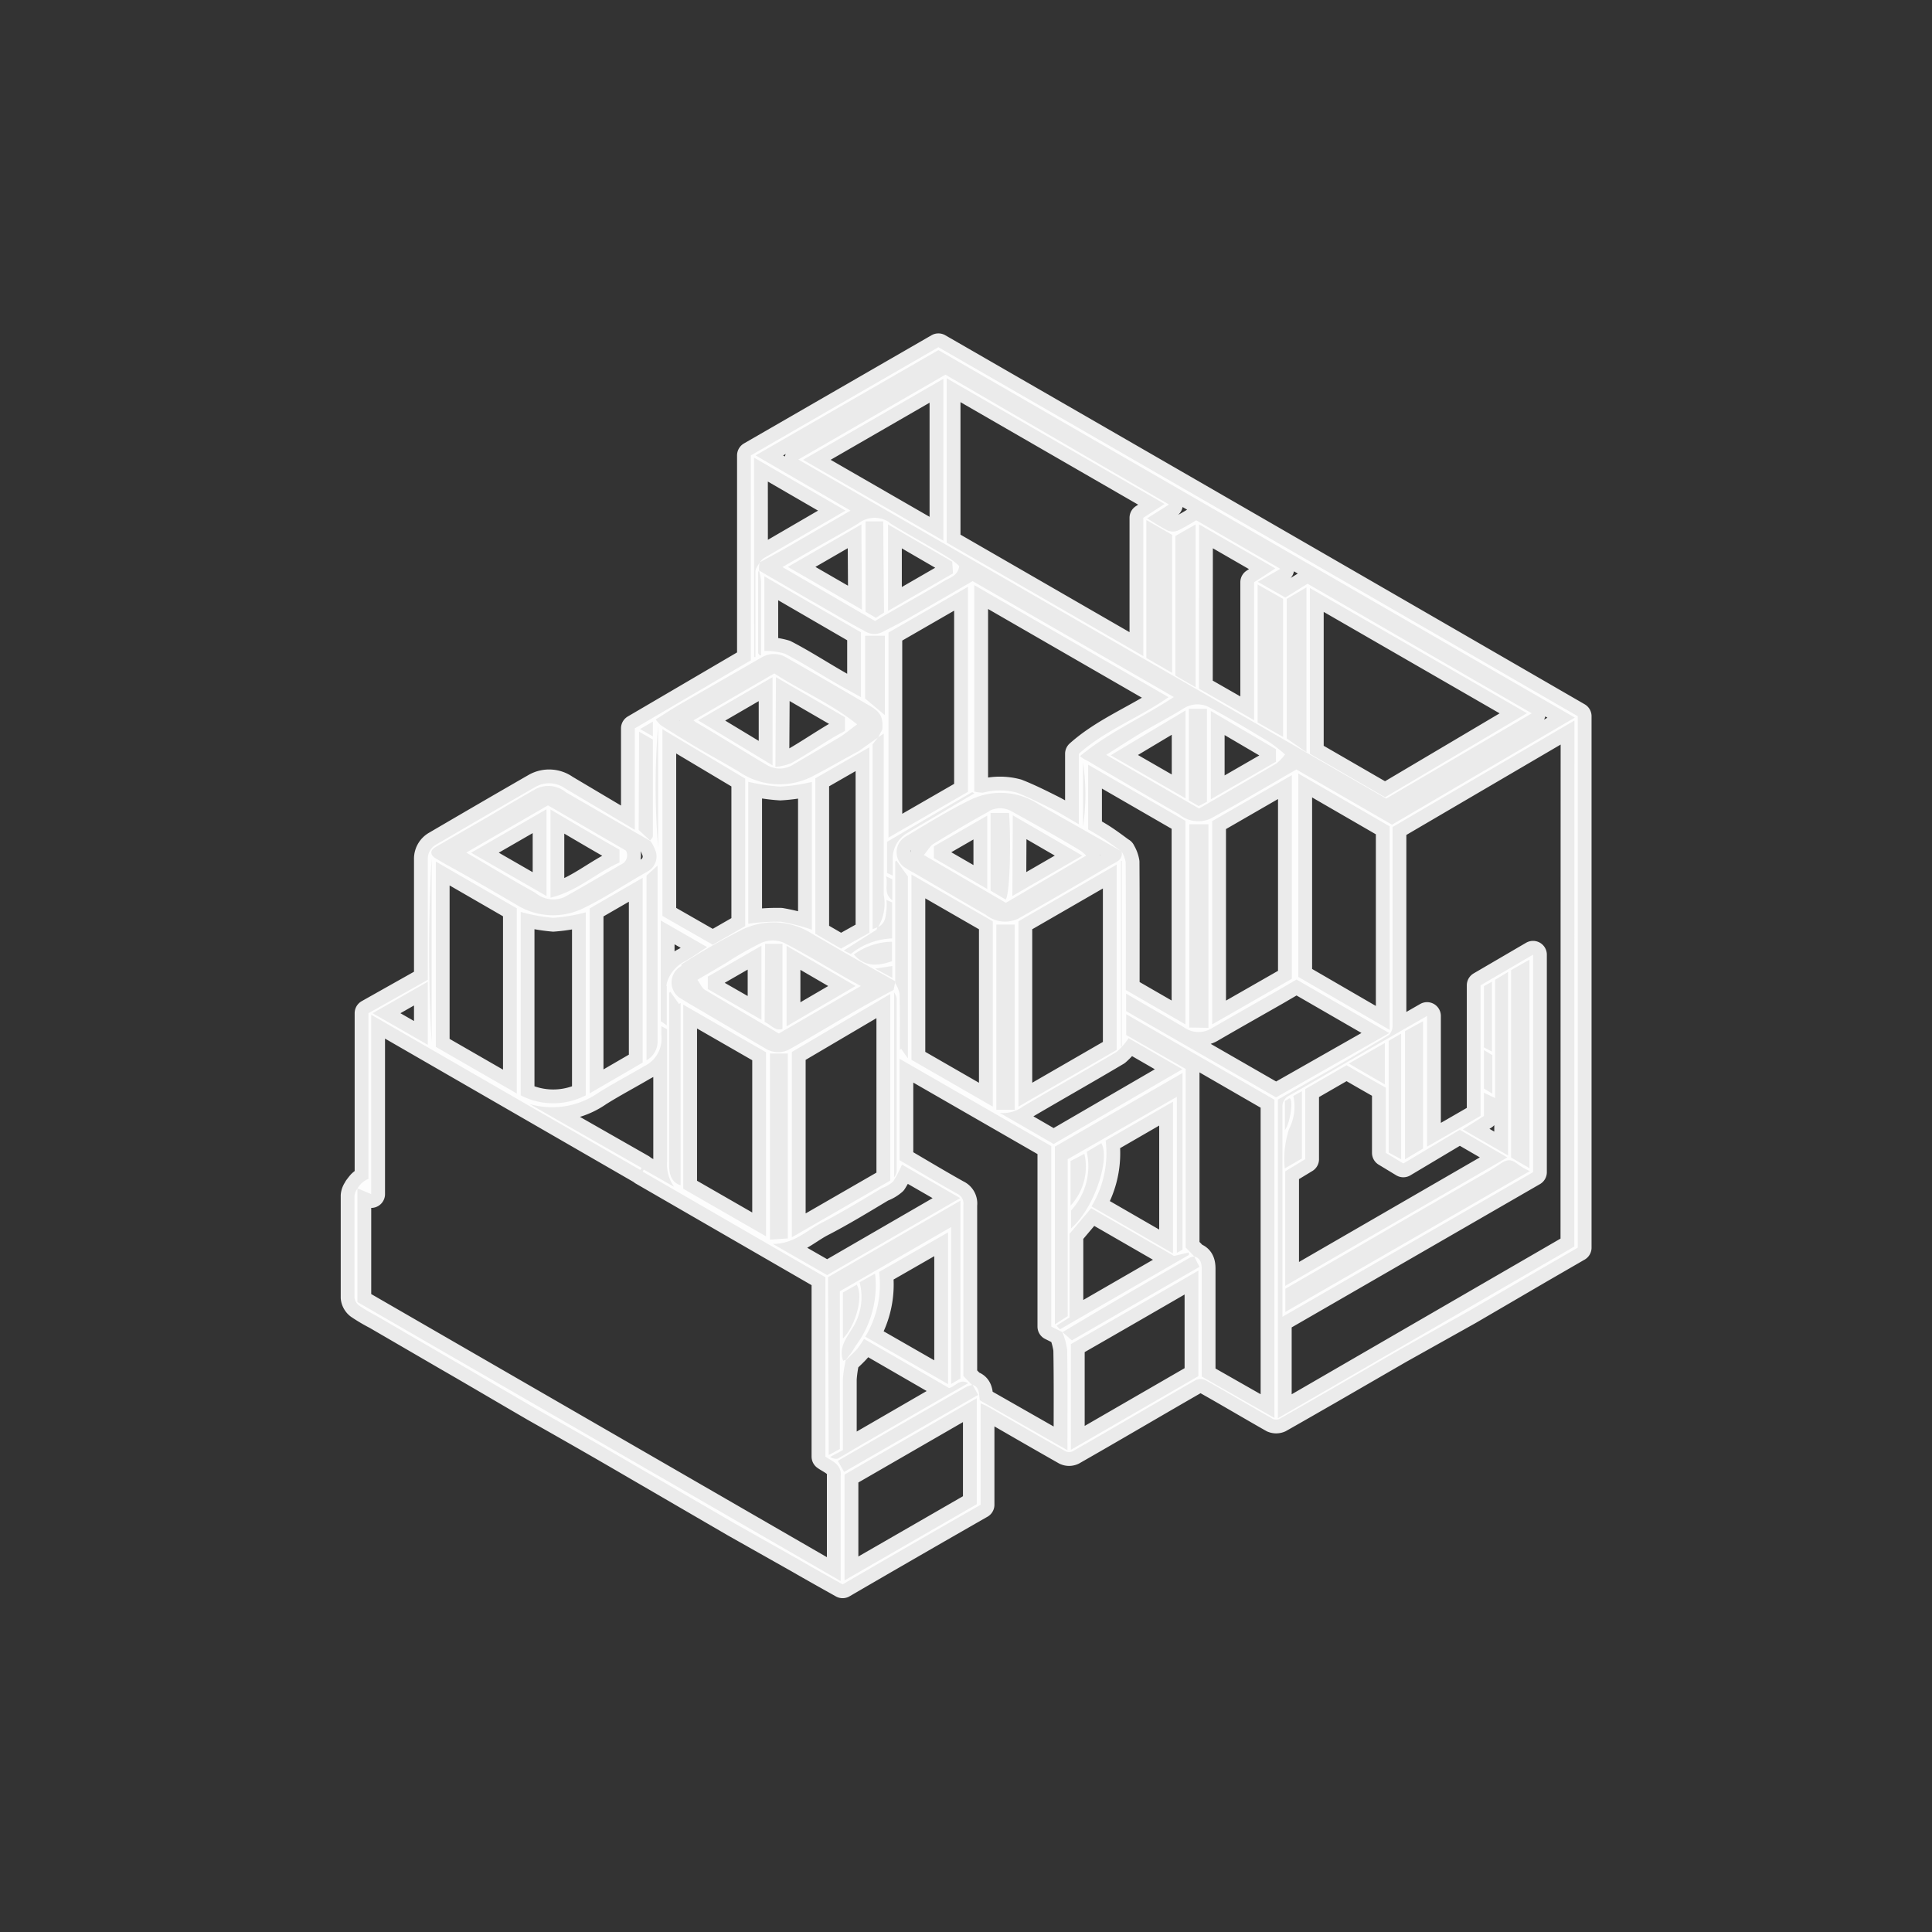 <svg id="Layer_1" data-name="Layer 1" xmlns="http://www.w3.org/2000/svg" viewBox="0 0 140 140"><rect x="0" y="0" width="140" height="140" fill="#333333" stroke="none"/><defs><style>.cls-1{fill:#fff;stroke:#fff;stroke-linecap:round;stroke-linejoin:round;stroke-width:2px;opacity:0.9;}</style></defs><title>protect</title><path class="cls-1" d="M68,25.16,54.41,33V47.85L46,52.78v7.35l-5.05-3A2,2,0,0,0,38.84,57c-2.42,1.39-4.84,2.8-7.25,4.21A1.17,1.17,0,0,0,31,62.27c0,2.71,0,5.42,0,8.13V71L26.7,73.42v12a1.88,1.88,0,0,0-.53.35c-.09.1-.18.22-.27.34l1,.42v-13l19.5,11.25.09-.15L38.37,80a5.87,5.87,0,0,0,5-.82c1.08-.68,2.21-1.27,3.31-1.92a2.2,2.2,0,0,0,1.24-2.28c0-.19,0-.38,0-.62l.42.22c0,3.2,0,6.38,0,9.57A2.81,2.81,0,0,0,48.85,86l-2.2-1.25-.08.15,13.24,7.65v13c.44.31,1,.48,1.11,1.13a1.19,1.19,0,0,1,0,.26v7.63L25.9,94.35V86.14a.9.9,0,0,0-.21.5c0,2.46,0,4.93,0,7.39a.83.83,0,0,0,.32.57,12.07,12.07,0,0,0,1.25.74l5.16,3c2.12,1.22,4.23,2.47,6.35,3.7,2,1.13,3.93,2.23,5.88,3.36l8.6,5L57.86,113c1.07.62,2.15,1.22,3.2,1.81q5-2.91,10-5.77v-7.35c.2.09.36.15.5.23,1.89,1.09,3.77,2.18,5.66,3.25a.59.59,0,0,0,.5,0c3-1.71,5.94-3.45,8.92-5.16a.84.84,0,0,1,.71,0c1.64.92,3.25,1.88,4.89,2.81a.6.6,0,0,0,.47,0c1.17-.66,2.33-1.33,3.5-2l5.19-3L106.44,95l5.14-3,2.75-1.59V51.9Q91.16,38.5,68,25.16Zm-13.36,8L61.27,37l-5.93,3.45a1.42,1.42,0,0,0-.29.31h0c-.11.21-.31.43-.31.65,0,1.9,0,3.8,0,5.7v.5h-.09ZM55,41.34a3.87,3.87,0,0,1,.15.8c0,1.62,0,3.23,0,4.85v.5l-.11,0c0-.06-.1-.12-.1-.18,0-1.95,0-3.9,0-5.85A1,1,0,0,1,55,41.34ZM47.31,52.29v1.07l-.93-.53Zm-1,.73,1,.57q0,3.52,0,7c0,.11-.13.21-.2.32h0l-.83-.77ZM31,75.71l-4-2.29,4-2.28Zm.28-.19a119.86,119.86,0,0,1,0-13.35Zm6.17,3.72-5.87-3.38V62.43l5.87,3.39Zm5,.13a5.11,5.11,0,0,1-4.72,0V66.08a13,13,0,0,0,2.36.43,12.67,12.67,0,0,0,2.36-.4ZM46.57,77l-3.84,2.23V65.83l3.84-2.22ZM42.26,65.82a5,5,0,0,1-4.84-.26c-1.71-1-3.42-2-5.12-2.93l-.72-.42c-.43-.26-.44-.59,0-.84,1.38-.8,2.76-1.58,4.13-2.38,1-.6,2.08-1.23,3.12-1.82a2,2,0,0,1,2.19.25l5.2,3,.92.53a3.11,3.11,0,0,1,.4.82,1.24,1.24,0,0,1-.65,1.4C45.34,64.05,43.85,65.05,42.26,65.82Zm4.59,11V63.45l.8-.73V75.41A1.54,1.54,0,0,1,46.85,76.83Zm.84-15.41a54.68,54.68,0,0,1,0-8.86Zm-.17-9.28c.61-.38,1.16-.75,1.73-1.08l5.92-3.4a1.75,1.75,0,0,1,1.82,0c1.95,1.11,3.89,2.24,5.82,3.37.53.3,1.08.6,1.13,1.32a4.38,4.38,0,0,1,0,.52l-.31.58c-.47.32-.93.66-1.42,1C61.15,55,60.1,55.62,59,56.19a5.22,5.22,0,0,1-5.46-.27c-1-.6-2-1.14-3-1.73s-1.78-1.08-2.66-1.64A2.75,2.75,0,0,1,47.52,52.14Zm7.87-5V41.76l7,4.06v4.7c-.66-.37-1.28-.7-1.88-1.05-1.21-.7-2.39-1.46-3.63-2.1A4.85,4.85,0,0,0,55.39,47.17ZM70.45,57.4s.14.07.16.09l-4.92,2.9a2.15,2.15,0,0,0-1,1.87c0,.38,0,.76,0,1.19l-.41-.19V61C66.32,59.8,68.38,58.59,70.45,57.4Zm-6.07,3.3V45.84l5.76-3.32V57.38Zm16.9,1c.11.64-.44.78-.81,1C78.25,64,76,65.32,73.76,66.58a2.21,2.21,0,0,1-2.32-.29c-1.75-1-3.51-2.05-5.27-3.07a4,4,0,0,1-.49-.29,1.32,1.32,0,0,1,0-2.34c1.56-.94,3.12-1.9,4.76-2.69a5,5,0,0,1,4.85.4Zm-2.8-1.79V55.24A16,16,0,0,1,78.48,59.92Zm.27,23.55,1.06-.62c.65,1.13-.5,4.7-2.2,6.18v-1.3A4.73,4.73,0,0,0,78.75,83.47Zm1.37-.81L85,79.83v11l-5.91-3.41A7.38,7.38,0,0,0,80.12,82.66Zm-2.54,4.7V84.13l1-.52A4.15,4.15,0,0,1,77.58,87.36Zm1.49.2,6,3.46,1.08-.25,0,.18-9.34,5.39-.25-.27.94-.59V89.41Zm6.62,3-.41.24V79.48L77.37,84V95.37l-.93.6V83.09l9.25-5.34Zm-9.34-7.65c-1.31-.76-2.6-1.51-3.9-2.25a2.48,2.48,0,0,0,1.71-.49c2.24-1.32,4.51-2.6,6.75-3.93a4.7,4.7,0,0,0,.87-1l3.9,2.25ZM72.2,80.42V67h1.33V80.42Zm1.6-.23V66.76l7.12-4.11V76.08Zm7.43-4.36V62.38h.06V75.84Zm.34-13.36a2.16,2.16,0,0,0-.29-.76h0c-.41-.3-.82-.61-1.24-.89s-.82-.5-1.19-.72V55.41l7.05,4.07V74.23l-4.32-2.49C81.58,68.59,81.59,65.53,81.57,62.47Zm-9.63,4.29V80.19L66.05,76.8V63.37ZM65.18,72a2.14,2.14,0,0,0-.31-.76h0V62.43l.09-.07.83,1.15V76.69L65.3,76l-.1.09C65.2,74.69,65.22,73.32,65.18,72Zm-.39-.09a1.28,1.28,0,0,1,.19.44q0,5.07,0,10.14c0,.77,0,1.54,0,2.32a.78.78,0,0,1-.19.5ZM78.18,59.73c-.68-.39-1.29-.77-1.93-1.1-.84-.42-1.69-.85-2.56-1.19a4.77,4.77,0,0,0-2.46,0,2.72,2.72,0,0,1-.63-.08V42.4l14.08,8.12c-2.13,1.49-4.59,2.39-6.5,4.1ZM64.66,70v.86l-1.24-.67Zm-2.79-.83a4.82,4.82,0,0,1,2.77-.93v1.41C63.64,70,62.68,70.1,61.87,69.16Zm2.79-5.46v1.53c-.69-.53-.27-1.15-.46-1.74Zm-.42,2.2a5.13,5.13,0,0,0,0-.69l.41.17V68a5.06,5.06,0,0,0-3,1.13l-.51-.25,2.33-1.48c.06,0,.08-.13.11-.2C64.19,66.93,64.17,66.39,64.24,65.9Zm-3.3,2.83-1.86-1.08V56.4L63,54.15V67.59Zm2.69-15.31.41-.27v.58q0,5.57,0,11.12a3.3,3.3,0,0,1-.41,2.32l-.4.15V53.94Zm.49-1.61-1.43-1.2V46.07h1.43Zm-5.29,4.85v10.7a14.57,14.57,0,0,0-2.25-.58,14.46,14.46,0,0,0-2.36.15V56.65a14.14,14.14,0,0,0,2.32.35A13.06,13.06,0,0,0,58.83,56.66ZM54,56.42V67.11l-2.35,1.35L48,66.37V52.84Zm-5.68,15c0,.92,0,1.84,0,2.88L47.88,74v-7.3l3.36,1.93c-.57.36-1,.68-1.55,1a2.61,2.61,0,0,0-1.28,1.34A1.63,1.63,0,0,0,48.29,71.47Zm1,14.47c-.55-.17-.83-.63-.83-1.43V71.94l.09-.07.62.88.12-.07Zm.05-16a48.27,48.27,0,0,1,4.3-2.47,5.19,5.19,0,0,1,5.19.25c1.71,1,3.44,2,5.16,2.95l.84.48c0,.21-.07.42-.1.63-.87.47-1.75.93-2.61,1.43-1.64.94-3.26,1.93-4.91,2.86A1.74,1.74,0,0,1,55.5,76c-1.7-1-3.39-2-5.09-3-.34-.19-.68-.4-1-.6A1.35,1.35,0,0,1,49.38,70Zm15.14,2.14V85.55l-7.13,4.11V76.23Zm-9,17.56-6-3.45V72.8l6,3.45Zm.28-13.25h1.3v13.4l-1.3.09ZM56,90.14c1.5,0,2.41-.93,3.48-1.5,1.52-.78,3-1.69,4.44-2.55a2.52,2.52,0,0,0,.8-.47,8.28,8.28,0,0,0,.64-1.23l4.22,2.43L59.94,92.4Zm4,2.41L69.6,87V99.89l-.68.4V88.92l-8.06,4.65V105l-.81.44Zm1.23,6-.13.06c-.33-.9.17-1.57.61-2.27a4.2,4.2,0,0,0,.58-3.42l1.12-.63a7.29,7.29,0,0,1-1.41,5.24C61.81,97.89,61.54,98.22,61.28,98.56ZM61.08,97V93.66l1-.57C62.62,94,61.93,96.18,61.08,97Zm2.62-4.83,5-2.87v11l-6-3.44A7.26,7.26,0,0,0,63.7,92.15Zm-3.56,13.41.94-.5c0-1.7,0-3.42,0-5.15a9,9,0,0,1,.2-1.35c.28-.28.58-.54.84-.84a6.48,6.48,0,0,0,.49-.72l6.16,3.56c.46-.09.74-.71,1.39-.35l-2.12,1.21-5.63,3.26c-.57.33-1.13.67-1.71,1A.72.72,0,0,1,60.14,105.56ZM70.78,109l-9.58,5.52v-7.67l9.58-5.53Zm-9.61-2.34-.46-.8,4.71-2.72L70,100.51a2.46,2.46,0,0,1,.48-.16l.4.73Zm16.18-2.15v.58L71,101.47c-.07-.44,0-1-.59-1.14l-.6-.62V87.32a.78.78,0,0,0-.45-.82c-1.4-.78-2.77-1.61-4.18-2.43V76.72l11,6.33V96.13l.8.4a5.27,5.27,0,0,1,.35,1.26C77.37,100,77.35,102.28,77.35,104.53Zm9.49-4.79-9.24,5.34V97.4c3.05-1.75,6.12-3.52,9.24-5.33Zm-9.17-2.59L77,96.53c1.12-.67,2.24-1.34,3.37-2q2.91-1.71,5.84-3.39a.89.89,0,0,1,.33-.08l.38.74Zm14.68,5.62-5.27-3V94.8c0-1,0-1.91,0-2.86,0-.37-.07-.76-.53-.89l-.63-.65V77.46L81.61,75V73.49l10.74,6.2Zm.12-23.23L81.6,73.27V72c1.42.83,2.81,1.62,4.19,2.44a1.8,1.8,0,0,0,2,.08c1.55-.9,3.11-1.78,4.67-2.67l1.49-.87,6.72,3.88Zm-6.29-5.06V59.73h1.39V74.48Zm1.66-.23V59.5l5.77-3.33V70.93Zm6.24-3.44V56.05l6.62,3.83V74.63Zm20,19.54L92.6,102.77V79.68l2.63-1.51c1.8-1,3.61-2.08,5.4-3.16a.92.92,0,0,0,.28-.7c0-4.58,0-9.16,0-13.74v-.64l13.18-7.72ZM100.87,59.76l-6.93-4L89.56,58.3l-1.8,1A2.15,2.15,0,0,1,85.44,59c-1.77-1-3.55-2.06-5.32-3.09l-1.34-.79a2.18,2.18,0,0,1-.52-.33c2.16-1.78,4.55-2.8,6.8-4.28L70.48,42.11q-2.3,1.34-4.6,2.66c-.66.38-1.33.71-2,1.06a1.32,1.32,0,0,1-1.29-.14C61.28,45,60,44.21,58.67,43.47L55,41.34h0c0-.2,0-.39.05-.59.7-.38,1.41-.76,2.11-1.16L61.63,37l-6.88-4L68,25.37,114.12,52Zm-75,26.38ZM99.44,75.9c-2,1.17-4,2.35-6,3.48a.89.89,0,0,0-.51.91q0,7.23,0,14.47v.66l18.16-10.48V69.18l-3.8,2.22v9.46c-1.28.74-2.54,1.47-3.88,2.23V73.62Zm2.37-1.18,1.31-.72v9.23l-1.31.78Zm-1.18.7.9-.52V84l-.9-.48Zm-.28.16v3l-2.61-1.51Zm-7.24,4.21.32-.2c.32,0,.08,1.76-.32,2.3Zm.31,2a3.54,3.54,0,0,0,.3-2.37l.62-.35v4.88l-1.24.72A7,7,0,0,1,93.42,81.78ZM109.5,70.3l1.33-.76V84.65l-1.33-.77ZM110,84.37a4.06,4.06,0,0,0,.86.49L93.14,95.07V93.39l3.65-2.11L102.44,88l4.62-2.66c.55-.31,1.11-.63,1.65-1S109.52,84,110,84.37Zm-2.47-12.91.58-.32V76.2l-.58-.3Zm.61,5v2.79l-.61-.37V76.09Zm-.61,4.41V79.18l.81.39V71l.94-.57V83.73L106,81.84Zm-1.75,1,3.45,2L93.13,93.18v-8.3L94.58,84V78.92l3-1.73c.94.55,1.88,1.09,2.84,1.63v4.72l1.27.77Zm-5.33-24L111,51.69,94.75,42.3l-1.61,1-2-1.14,1.64-.94-6.1-3.52a14.42,14.42,0,0,1-1.33.75,1,1,0,0,1-.72,0c-.5-.25-1-.57-1.51-.89l1.59-1L68.51,27.15,57.85,33.3ZM94.92,42.61l15.73,9.07-10.28,6.09-5.45-3.15Zm-1.68.79,1.43-.84V54.51l-1.43-1Zm-.26,0v10l-1.85-1.05v-10ZM86.89,38l5.53,3.19-1.54,1v10l-4-2.29Zm-1.72,5.84v-5l1.47-.84v11.8l-1.47-.85Zm-.23-5.08v10l-1.87-1.08v-10ZM68.6,27.41l15.79,9.11-1.54,1V47.54L68.6,39.32Zm-.24,11.77L58.19,33.32l10.17-5.87ZM87.71,51.3a1.84,1.84,0,0,0-1.88,0c-1,.62-2.07,1.18-3.09,1.78-.85.51-1.68,1.05-2.58,1.62l6.73,3.89c1.89-1.1,3.76-2.18,5.61-3.27a3.55,3.55,0,0,0,.62-.65A11.45,11.45,0,0,0,92,53.79C90.58,52.93,89.17,52.08,87.71,51.3Zm-1.8,6.55-5.42-3.12c1.8-1.09,3.57-2.14,5.42-3.25Zm1.55.25-.6.31L86.15,58V51.36h1.31Zm5-2.9-4.72,2.72v-6.4l4.72,2.77Zm-28-17.34a1.92,1.92,0,0,0-2.25.06c-1,.62-2.07,1.18-3.1,1.78L56.7,41.09,63.41,45c1.69-1,3.38-1.91,5-2.89.41-.25,1-.38,1.1-1.09a5.15,5.15,0,0,0-.75-.59C67.34,39.55,65.84,38.76,64.41,37.86Zm-2,6.32-5.37-3.1L62.42,38Zm1.6.21-.59.38-.75-.44V37.78H64Zm5-2.84-4.71,2.72V38L69,40.7ZM50.42,52.33c1.72,1,3.43,2.09,5.16,3.11a1.81,1.81,0,0,0,1.84,0q1.71-1,3.39-2c.41-.25.78-.57,1.3-.95-1.93-1.55-4.09-2.44-6-3.69l-5.86,3.4C50.34,52.25,50.37,52.31,50.42,52.33Zm5.81-3.26,5,2.9v1c-.34.18-.7.37-1.05.59-.95.58-1.87,1.2-2.84,1.74a4,4,0,0,1-1.15.27Zm-.25,0v6.39L50.59,52.2ZM39.71,58.36l-5.92,3.42c1.71,1,3.34,2,5,2.91a2,2,0,0,0,2.1.32c1.39-.77,2.75-1.58,4.12-2.37a.72.72,0,0,0,.35-1Zm-.11,6.57-5.46-3.14,5.46-3.15Zm5.29-2.43c-1.68.75-3.09,2.1-5,2.55V58.66c1.71,1,3.38,2,5,2.91Zm6.18,9.22c1.79,1.07,3.59,2.12,5.37,3.17l5.94-3.44L61.55,71c-1.58-.9-3.14-1.86-4.76-2.69a2.13,2.13,0,0,0-1.59,0,23.15,23.15,0,0,0-2.6,1.48L50.54,71C50.77,71.34,50.88,71.6,51.07,71.72ZM57,68.54l5,2.91-5,2.92Zm-1.56-.15H56.7v6.17c-.55.18-.85-.33-1.29-.5Zm-4.15,2.38,3.89-2.24V73.9l-3.89-2.23Zm20.43-12c-1.37.75-2.72,1.55-4.06,2.37-.26.15-.42.47-.71.82l5.94,3.46L78.71,62a3.17,3.17,0,0,0-.39-.34c-1.65-1-3.31-1.92-5-2.86A1.7,1.7,0,0,0,71.69,58.76Zm-.18,5.65-3.87-2.24v-.85l3.87-2.23Zm1.36.78-1.12-.66V58.91h1.34C73.28,61.31,73.16,64.9,72.87,65.19Zm.49-6.12L78.43,62l-5.07,2.93Z"/></svg>